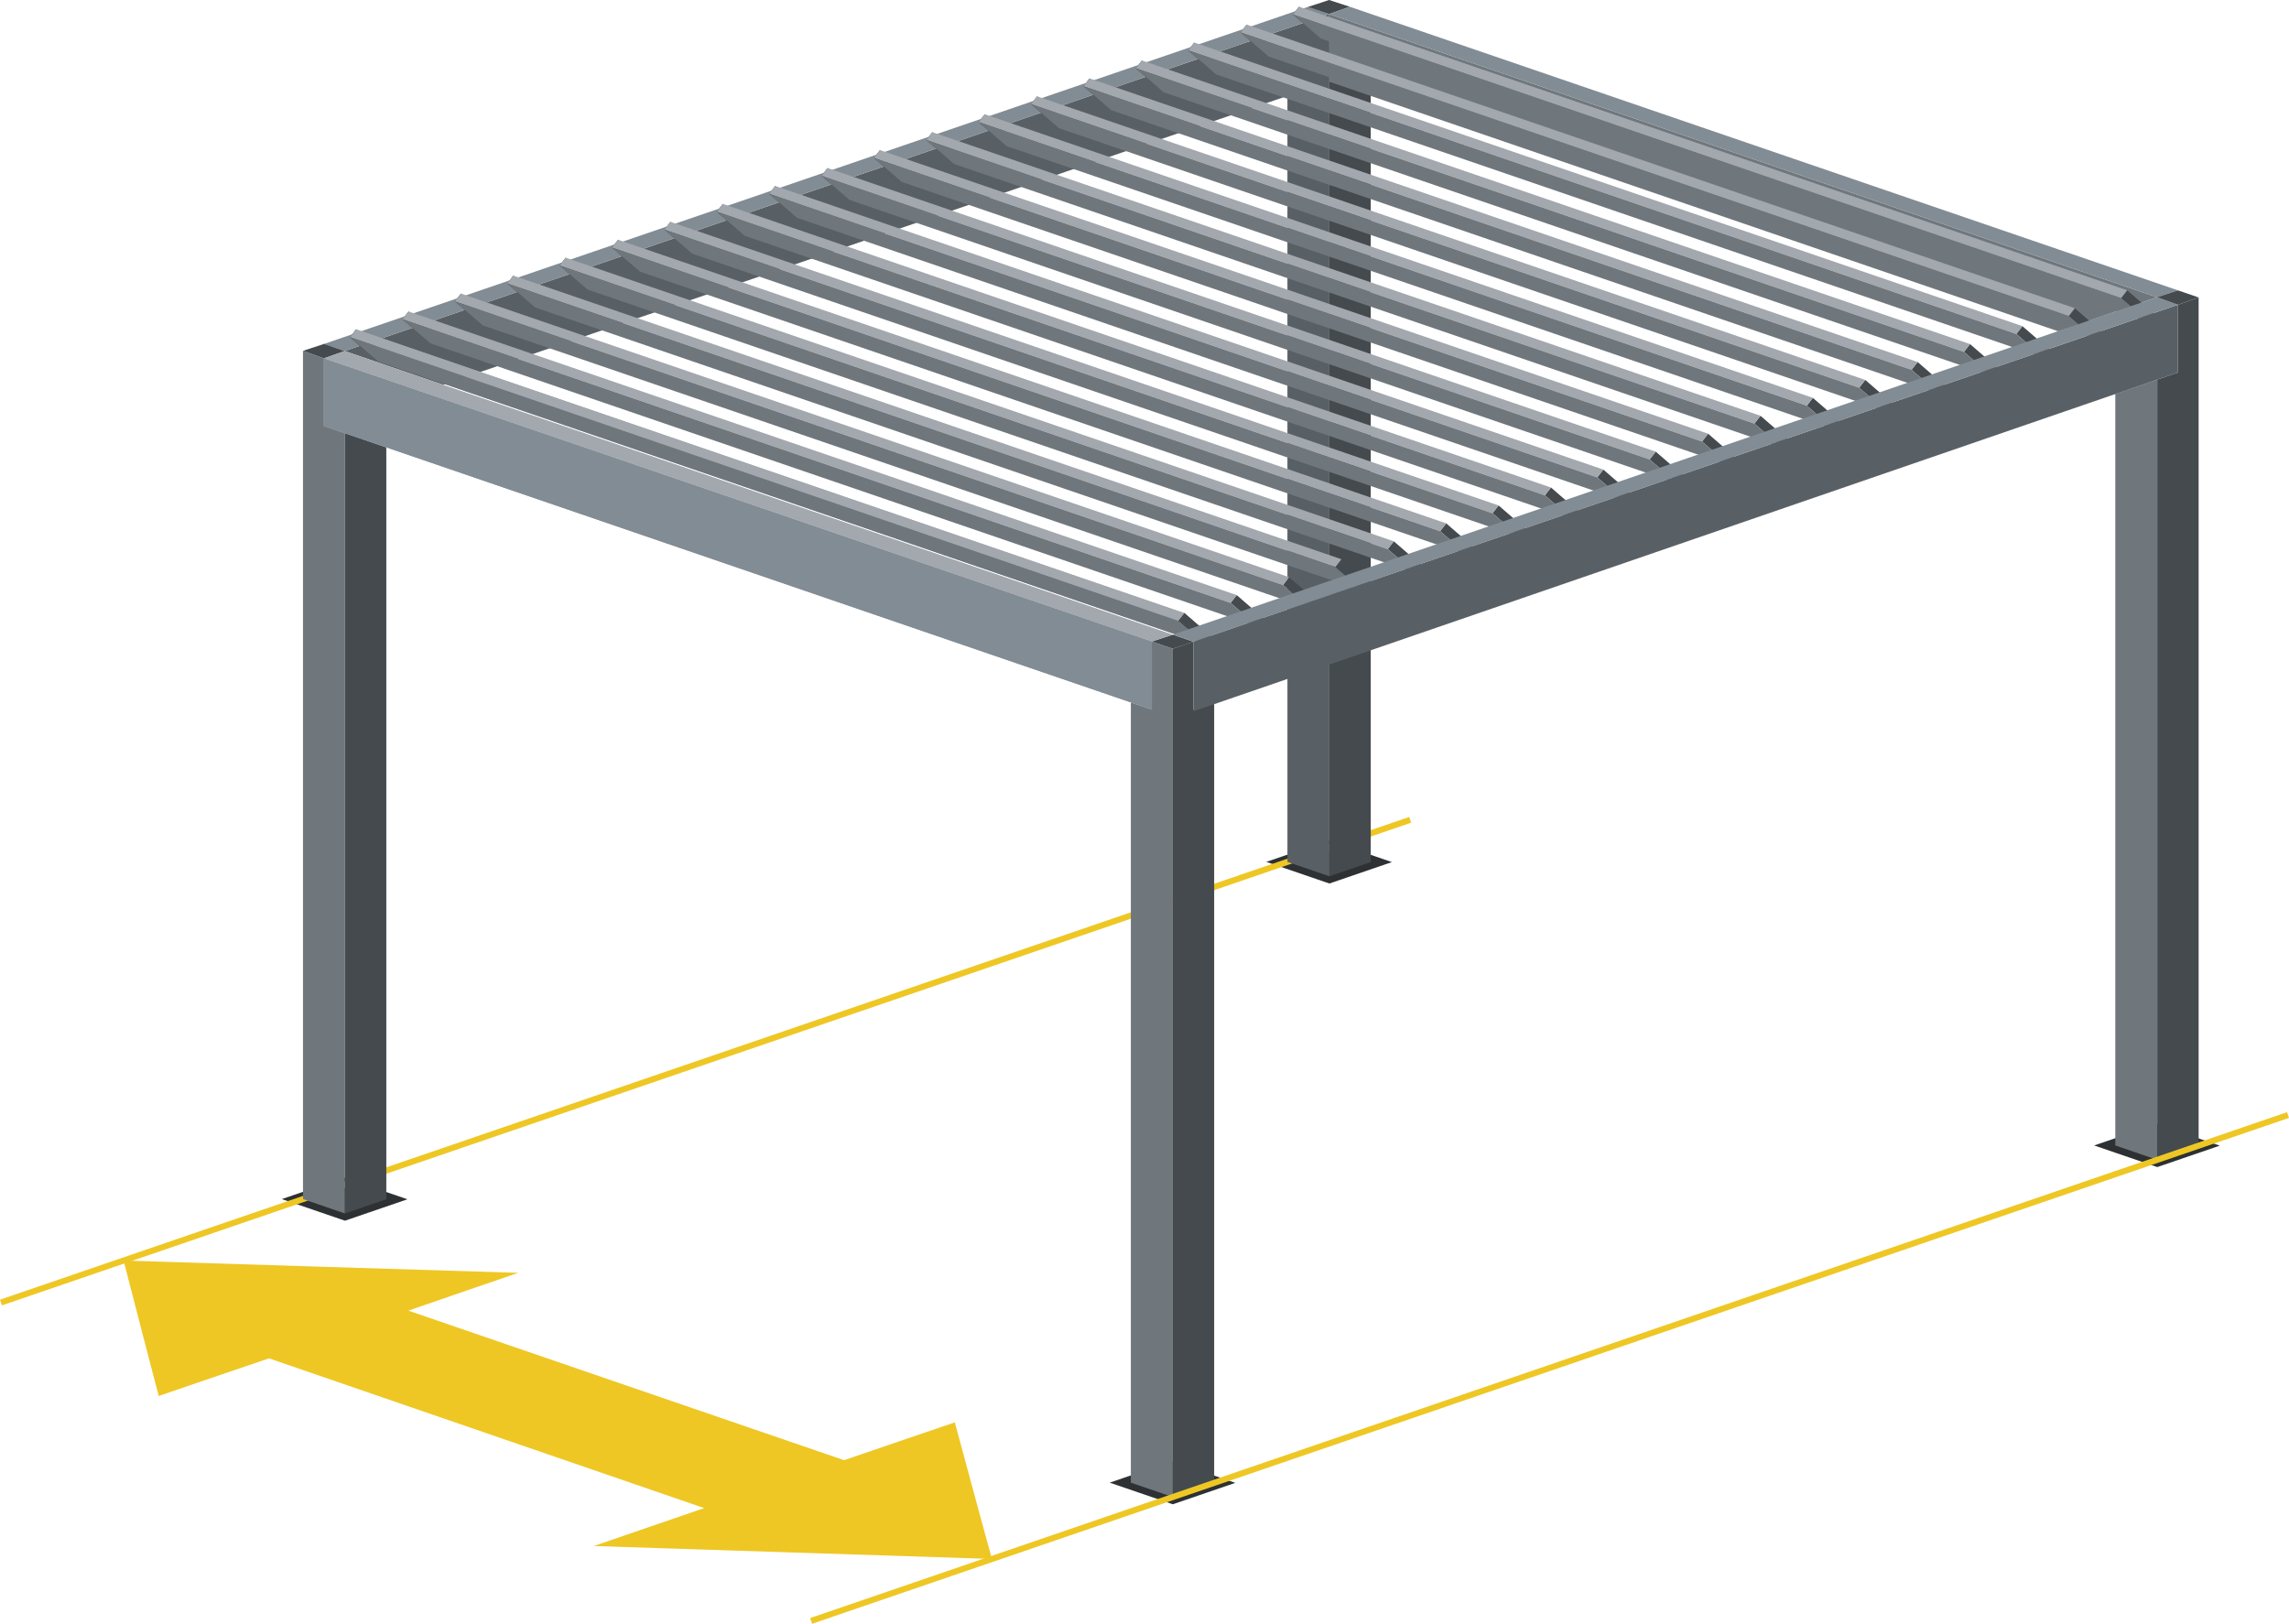 <?xml version="1.0" encoding="UTF-8"?>
<!DOCTYPE svg PUBLIC "-//W3C//DTD SVG 1.0//EN" "http://www.w3.org/TR/2001/REC-SVG-20010904/DTD/svg10.dtd">
<!-- Creator: CorelDRAW 2018 (64 Bit) -->
<svg xmlns="http://www.w3.org/2000/svg" xml:space="preserve" width="75.728mm" height="53.729mm" version="1.0" style="shape-rendering:geometricPrecision; text-rendering:geometricPrecision; image-rendering:optimizeQuality; fill-rule:evenodd; clip-rule:evenodd"
viewBox="0 0 2081913 1477128"
 xmlns:xlink="http://www.w3.org/1999/xlink">
 <defs>
  <style type="text/css">
   <![CDATA[
    .str0 {stroke:#EEC724;stroke-width:5498;stroke-miterlimit:22.926}
    .fil3 {fill:none}
    .fil0 {fill:#2D3133}
    .fil2 {fill:#444A4D}
    .fil4 {fill:#596065}
    .fil1 {fill:#6F777D}
    .fil5 {fill:#828C94}
    .fil6 {fill:#A2A8AD}
    .fil7 {fill:#EEC724;fill-rule:nonzero}
   ]]>
  </style>
 </defs>
 <g id="Ebene_x0020_1">
  <g id="_1011582960">
   <polygon class="fil0" points="1151715,784050 1208586,764566 1265989,784234 1209122,803715 "/>
   <g>
    <polygon class="fil0" points="1904688,1042006 1961558,1022522 2018962,1042190 1962095,1061671 "/>
    <polygon class="fil1" points="1962095,345287 1962095,1055078 1923933,1042006 1923933,358360 "/>
    <polygon class="fil2" points="1980907,338843 1962095,345290 1962095,1055078 1999718,1042190 1999718,270577 1980907,277252 "/>
   </g>
   <polygon class="fil0" points="256331,1090793 313201,1071309 370604,1090977 313737,1110458 "/>
   <line class="fil3 str0" x1="1282630" y1="745786" x2="891" y2= "1184893" />
   <polygon class="fil4" points="1190042,18876 1209122,25411 1209122,797122 1170960,784050 1170960,74308 1190042,80797 "/>
   <polygon class="fil2" points="1227935,18964 1209122,25411 1209122,797122 1246745,784234 1246745,74594 1227935,80885 "/>
   <polygon class="fil4" points="402954,349983 313468,319332 1208852,12784 1208852,74286 "/>
   <polygon class="fil5" points="313468,319332 294385,312978 1190196,6062 1208852,12784 "/>
   <g>
    <rect class="fil2" transform="matrix(0.749 -0.967 0.914 0.792 1.07164E+06 564785)" width="7371" height="27429"/>
    <rect class="fil2" transform="matrix(0.749 -0.967 0.914 0.792 318395 306788)" width="7371" height="27429"/>
    <polygon class="fil6" points="323917,299664 318397,306787 1071639,564784 1077534,557985 "/>
    <polygon class="fil1" points="1071639,564784 318397,306787 343470,328514 1096712,586511 "/>
   </g>
   <polygon class="fil0" points="1009304,1348751 1066174,1329268 1123577,1348936 1066710,1368416 "/>
   <polygon class="fil1" points="1047630,583578 1066710,590112 1066710,1361824 1028548,1348751 1028548,639010 1047630,645498 "/>
   <polygon class="fil1" points="1208852,74286 1208852,12784 1961825,270382 1872102,301412 "/>
   <polygon class="fil2" points="1085523,583665 1066710,590112 1066710,1361824 1104333,1348936 1104333,639296 1085523,645586 "/>
   <polygon class="fil1" points="294658,387540 313737,394074 313737,1103865 275575,1090793 275575,319137 294658,325979 "/>
   <polygon class="fil2" points="313737,394074 313737,1103865 351360,1090977 351360,406966 "/>
   <g>
    <rect class="fil2" transform="matrix(0.749 -0.967 0.914 0.792 1.07164E+06 564785)" width="7371" height="27429"/>
    <rect class="fil2" transform="matrix(0.749 -0.967 0.914 0.792 318395 306788)" width="7371" height="27429"/>
    <polygon class="fil6" points="323917,299664 318397,306787 1071639,564784 1077160,557661 "/>
    <polygon class="fil1" points="1071639,564784 318397,306787 343470,328514 1096712,586511 "/>
   </g>
   <g>
    <g>
     <path class="fil2" d="M1119283 548473c1842,-2373 3681,-4748 5520,-7123 8358,7241 16715,14483 25073,21724 -1839,2375 -3678,4751 -5520,7126 -8358,-7241 -16715,-14483 -25073,-21727z"/>
     <path class="fil2" d="M366041 290476c1842,-2373 3681,-4748 5520,-7123 8358,7241 16715,14483 25073,21724 -1839,2375 -3678,4751 -5520,7126 -8358,-7241 -16715,-14483 -25073,-21727z"/>
     <path class="fil6" d="M371561 283353c-1839,2375 -3678,4751 -5520,7123 251083,86001 502162,171999 753242,257997 1842,-2373 3681,-4748 5520,-7123 -251080,-85998 -502160,-171996 -753242,-257997z"/>
     <path class="fil1" d="M1119283 548473c-251080,-85998 -502160,-171996 -753242,-257997 8358,7244 16715,14486 25073,21727 251083,86001 502162,171999 753242,257997 -8358,-7241 -16715,-14483 -25073,-21727z"/>
    </g>
    <g>
     <path class="fil2" d="M1166924 532162c1842,-2373 3681,-4748 5520,-7123 8358,7241 16715,14483 25073,21724 -1839,2375 -3678,4751 -5520,7126 -8358,-7241 -16715,-14483 -25073,-21727z"/>
     <path class="fil2" d="M413682 274165c1842,-2373 3681,-4748 5520,-7123 8358,7241 16715,14483 25073,21724 -1839,2375 -3678,4751 -5520,7126 -8358,-7241 -16715,-14483 -25073,-21727z"/>
     <path class="fil6" d="M419202 267042c-1839,2375 -3678,4751 -5520,7123 251083,86001 502162,171999 753242,257997 1842,-2373 3681,-4748 5520,-7123 -251080,-85998 -502160,-171996 -753242,-257997z"/>
     <path class="fil1" d="M1166924 532162c-251080,-85998 -502160,-171996 -753242,-257997 8358,7244 16715,14486 25073,21727 251083,86001 502162,171999 753242,257997 -8358,-7241 -16715,-14483 -25073,-21727z"/>
    </g>
    <g>
     <path class="fil2" d="M1214568 515851c1842,-2373 3681,-4748 5520,-7123 8358,7241 16715,14483 25073,21724 -1839,2375 -3678,4751 -5520,7126 -8358,-7241 -16715,-14483 -25073,-21727z"/>
     <path class="fil2" d="M461326 257854c1842,-2373 3681,-4748 5520,-7123 8358,7241 16715,14483 25073,21724 -1839,2375 -3678,4751 -5520,7126 -8358,-7241 -16715,-14483 -25073,-21727z"/>
     <path class="fil6" d="M466846 250731c-1839,2375 -3678,4751 -5520,7123 251083,86001 502162,171999 753242,257997 1842,-2373 3681,-4748 5520,-7123 -251080,-85998 -502160,-171996 -753242,-257997z"/>
     <path class="fil1" d="M1214568 515851c-251080,-85998 -502160,-171996 -753242,-257997 8358,7244 16715,14486 25073,21727 251083,86001 502162,171999 753242,257997 -8358,-7241 -16715,-14483 -25073,-21727z"/>
    </g>
    <g>
     <path class="fil2" d="M1262209 499540c1842,-2373 3681,-4748 5520,-7123 8358,7241 16715,14483 25073,21724 -1839,2375 -3678,4751 -5520,7126 -8358,-7241 -16715,-14483 -25073,-21727z"/>
     <path class="fil2" d="M508967 241543c1842,-2373 3681,-4748 5520,-7123 8358,7241 16715,14483 25073,21724 -1839,2375 -3678,4751 -5520,7126 -8358,-7241 -16715,-14483 -25073,-21727z"/>
     <path class="fil6" d="M514487 234420c-1839,2375 -3678,4751 -5520,7123 251083,86001 502162,171999 753242,257997 1842,-2373 3681,-4748 5520,-7123 -251080,-85998 -502160,-171996 -753242,-257997z"/>
     <path class="fil1" d="M1262209 499540c-251080,-85998 -502160,-171996 -753242,-257997 8358,7244 16715,14486 25073,21727 251083,86001 502162,171999 753242,257997 -8358,-7241 -16715,-14483 -25073,-21727z"/>
    </g>
    <g>
     <path class="fil2" d="M1309853 483231c1842,-2373 3681,-4748 5520,-7123 8358,7241 16715,14483 25073,21724 -1839,2375 -3678,4751 -5520,7126 -8358,-7241 -16715,-14483 -25073,-21727z"/>
     <path class="fil2" d="M556611 225235c1842,-2373 3681,-4748 5520,-7123 8358,7241 16715,14483 25073,21724 -1839,2375 -3678,4751 -5520,7126 -8358,-7241 -16715,-14483 -25073,-21727z"/>
     <path class="fil6" d="M562131 218111c-1839,2375 -3678,4751 -5520,7123 251083,86001 502162,171999 753242,257997 1842,-2373 3681,-4748 5520,-7123 -251080,-85998 -502160,-171996 -753242,-257997z"/>
     <path class="fil1" d="M1309853 483231c-251080,-85998 -502160,-171996 -753242,-257997 8358,7244 16715,14486 25073,21727 251083,86001 502162,171999 753242,257997 -8358,-7241 -16715,-14483 -25073,-21727z"/>
    </g>
    <g>
     <path class="fil2" d="M1357494 466920c1842,-2373 3681,-4748 5520,-7123 8358,7241 16715,14483 25073,21724 -1839,2375 -3678,4751 -5520,7126 -8358,-7241 -16715,-14483 -25073,-21727z"/>
     <path class="fil2" d="M604252 208923c1842,-2373 3681,-4748 5520,-7123 8358,7241 16715,14483 25073,21724 -1839,2375 -3678,4751 -5520,7126 -8358,-7241 -16715,-14483 -25073,-21727z"/>
     <path class="fil6" d="M609772 201800c-1839,2375 -3678,4751 -5520,7123 251083,86001 502162,171999 753242,257997 1842,-2373 3681,-4748 5520,-7123 -251080,-85998 -502160,-171996 -753242,-257997z"/>
     <path class="fil1" d="M1357494 466920c-251080,-85998 -502160,-171996 -753242,-257997 8358,7244 16715,14486 25073,21727 251083,86001 502162,171999 753242,257997 -8358,-7241 -16715,-14483 -25073,-21727z"/>
    </g>
    <g>
     <path class="fil2" d="M1405138 450609c1842,-2373 3681,-4748 5520,-7123 8358,7241 16715,14483 25073,21724 -1839,2375 -3678,4751 -5520,7126 -8358,-7241 -16715,-14483 -25073,-21727z"/>
     <path class="fil2" d="M651895 192612c1842,-2373 3681,-4748 5520,-7123 8358,7241 16715,14483 25073,21724 -1839,2375 -3678,4751 -5520,7126 -8358,-7241 -16715,-14483 -25073,-21727z"/>
     <path class="fil6" d="M657416 185489c-1839,2375 -3678,4751 -5520,7123 251083,86001 502162,171999 753242,257997 1842,-2373 3681,-4748 5520,-7123 -251080,-85998 -502160,-171996 -753242,-257997z"/>
     <path class="fil1" d="M1405138 450609c-251080,-85998 -502160,-171996 -753242,-257997 8358,7244 16715,14486 25073,21727 251083,86001 502162,171999 753242,257997 -8358,-7241 -16715,-14483 -25073,-21727z"/>
    </g>
    <g>
     <path class="fil2" d="M1452779 434298c1842,-2373 3681,-4748 5520,-7123 8358,7241 16715,14483 25073,21724 -1839,2375 -3678,4751 -5520,7126 -8358,-7241 -16715,-14483 -25073,-21727z"/>
     <path class="fil2" d="M699536 176301c1842,-2373 3681,-4748 5520,-7123 8358,7241 16715,14483 25073,21724 -1839,2375 -3678,4751 -5520,7126 -8358,-7241 -16715,-14483 -25073,-21727z"/>
     <path class="fil6" d="M705057 169178c-1839,2375 -3678,4751 -5520,7123 251083,86001 502162,171999 753242,257997 1842,-2373 3681,-4748 5520,-7123 -251080,-85998 -502160,-171996 -753242,-257997z"/>
     <path class="fil1" d="M1452779 434298c-251080,-85998 -502160,-171996 -753242,-257997 8358,7244 16715,14486 25073,21727 251083,86001 502162,171999 753242,257997 -8358,-7241 -16715,-14483 -25073,-21727z"/>
    </g>
    <g>
     <path class="fil2" d="M1500423 417987c1842,-2373 3681,-4748 5520,-7123 8358,7241 16715,14483 25073,21724 -1839,2375 -3678,4751 -5520,7126 -8358,-7241 -16715,-14483 -25073,-21727z"/>
     <path class="fil2" d="M747180 159990c1842,-2373 3681,-4748 5520,-7123 8358,7241 16715,14483 25073,21724 -1839,2375 -3678,4751 -5520,7126 -8358,-7241 -16715,-14483 -25073,-21727z"/>
     <path class="fil6" d="M752701 152867c-1839,2375 -3678,4751 -5520,7123 251083,86001 502162,171999 753242,257997 1842,-2373 3681,-4748 5520,-7123 -251080,-85998 -502160,-171996 -753242,-257997z"/>
     <path class="fil1" d="M1500423 417987c-251080,-85998 -502160,-171996 -753242,-257997 8358,7244 16715,14486 25073,21727 251083,86001 502162,171999 753242,257997 -8358,-7241 -16715,-14483 -25073,-21727z"/>
    </g>
    <g>
     <path class="fil2" d="M1548064 401676c1842,-2373 3681,-4748 5520,-7123 8358,7241 16715,14483 25073,21724 -1839,2375 -3678,4751 -5520,7126 -8358,-7241 -16715,-14483 -25073,-21727z"/>
     <path class="fil2" d="M794821 143679c1842,-2373 3681,-4748 5520,-7123 8358,7241 16715,14483 25073,21724 -1839,2375 -3678,4751 -5520,7126 -8358,-7241 -16715,-14483 -25073,-21727z"/>
     <path class="fil6" d="M800342 136556c-1839,2375 -3678,4751 -5520,7123 251083,86001 502162,171999 753242,257997 1842,-2373 3681,-4748 5520,-7123 -251080,-85998 -502160,-171996 -753242,-257997z"/>
     <path class="fil1" d="M1548064 401676c-251080,-85998 -502160,-171996 -753242,-257997 8358,7244 16715,14486 25073,21727 251083,86001 502162,171999 753242,257997 -8358,-7241 -16715,-14483 -25073,-21727z"/>
    </g>
    <g>
     <path class="fil2" d="M1595707 385365c1842,-2373 3681,-4748 5520,-7123 8358,7241 16715,14483 25073,21724 -1839,2375 -3678,4751 -5520,7126 -8358,-7241 -16715,-14483 -25073,-21727z"/>
     <path class="fil2" d="M842465 127368c1842,-2373 3681,-4748 5520,-7123 8358,7241 16715,14483 25073,21724 -1839,2375 -3678,4751 -5520,7126 -8358,-7241 -16715,-14483 -25073,-21727z"/>
     <path class="fil6" d="M847986 120245c-1839,2375 -3678,4751 -5520,7123 251083,86001 502162,171999 753242,257997 1842,-2373 3681,-4748 5520,-7123 -251080,-85998 -502160,-171996 -753242,-257997z"/>
     <path class="fil1" d="M1595707 385365c-251080,-85998 -502160,-171996 -753242,-257997 8358,7244 16715,14486 25073,21727 251083,86001 502162,171999 753242,257997 -8358,-7241 -16715,-14483 -25073,-21727z"/>
    </g>
    <g>
     <path class="fil2" d="M1643348 369054c1842,-2373 3681,-4748 5520,-7123 8358,7241 16715,14483 25073,21724 -1839,2375 -3678,4751 -5520,7126 -8358,-7241 -16715,-14483 -25073,-21727z"/>
     <path class="fil2" d="M890106 111057c1842,-2373 3681,-4748 5520,-7123 8358,7241 16715,14483 25073,21724 -1839,2375 -3678,4751 -5520,7126 -8358,-7241 -16715,-14483 -25073,-21727z"/>
     <path class="fil6" d="M895627 103934c-1839,2375 -3678,4751 -5520,7123 251083,86001 502162,171999 753242,257997 1842,-2373 3681,-4748 5520,-7123 -251080,-85998 -502160,-171996 -753242,-257997z"/>
     <path class="fil1" d="M1643348 369054c-251080,-85998 -502160,-171996 -753242,-257997 8358,7244 16715,14486 25073,21727 251083,86001 502162,171999 753242,257997 -8358,-7241 -16715,-14483 -25073,-21727z"/>
    </g>
    <g>
     <path class="fil2" d="M1690992 352743c1842,-2373 3681,-4748 5520,-7123 8358,7241 16715,14483 25073,21724 -1839,2375 -3678,4751 -5520,7126 -8358,-7241 -16715,-14483 -25073,-21727z"/>
     <path class="fil2" d="M937750 94746c1842,-2373 3681,-4748 5520,-7123 8358,7241 16715,14483 25073,21724 -1839,2375 -3678,4751 -5520,7126 -8358,-7241 -16715,-14483 -25073,-21727z"/>
     <path class="fil6" d="M943270 87623c-1839,2375 -3678,4751 -5520,7123 251083,86001 502162,171999 753242,257997 1842,-2373 3681,-4748 5520,-7123 -251080,-85998 -502160,-171996 -753242,-257997z"/>
     <path class="fil1" d="M1690992 352743c-251080,-85998 -502160,-171996 -753242,-257997 8358,7244 16715,14486 25073,21727 251083,86001 502162,171999 753242,257997 -8358,-7241 -16715,-14483 -25073,-21727z"/>
    </g>
    <g>
     <path class="fil2" d="M1738633 336435c1842,-2373 3681,-4748 5520,-7123 8358,7241 16715,14483 25073,21724 -1839,2375 -3678,4751 -5520,7126 -8358,-7241 -16715,-14483 -25073,-21727z"/>
     <path class="fil2" d="M985391 78438c1842,-2373 3681,-4748 5520,-7123 8358,7241 16715,14483 25073,21724 -1839,2375 -3678,4751 -5520,7126 -8358,-7241 -16715,-14483 -25073,-21727z"/>
     <path class="fil6" d="M990911 71315c-1839,2375 -3678,4751 -5520,7123 251083,86001 502162,171999 753242,257997 1842,-2373 3681,-4748 5520,-7123 -251080,-85998 -502160,-171996 -753242,-257997z"/>
     <path class="fil1" d="M1738633 336435c-251080,-85998 -502160,-171996 -753242,-257997 8358,7244 16715,14486 25073,21727 251083,86001 502162,171999 753242,257997 -8358,-7241 -16715,-14483 -25073,-21727z"/>
    </g>
    <g>
     <path class="fil2" d="M1786277 320123c1842,-2373 3681,-4748 5520,-7123 8358,7241 16715,14483 25073,21724 -1839,2375 -3678,4751 -5520,7126 -8358,-7241 -16715,-14483 -25073,-21727z"/>
     <path class="fil2" d="M1033035 62127c1842,-2373 3681,-4748 5520,-7123 8358,7241 16715,14483 25073,21724 -1839,2375 -3678,4751 -5520,7126 -8358,-7241 -16715,-14483 -25073,-21727z"/>
     <path class="fil6" d="M1038555 55003c-1839,2375 -3678,4751 -5520,7123 251083,86001 502162,171999 753242,257997 1842,-2373 3681,-4748 5520,-7123 -251080,-85998 -502160,-171996 -753242,-257997z"/>
     <path class="fil1" d="M1786277 320123c-251080,-85998 -502160,-171996 -753242,-257997 8358,7244 16715,14486 25073,21727 251083,86001 502162,171999 753242,257997 -8358,-7241 -16715,-14483 -25073,-21727z"/>
    </g>
    <g>
     <path class="fil2" d="M1833918 303812c1842,-2373 3681,-4748 5520,-7123 8358,7241 16715,14483 25073,21724 -1839,2375 -3678,4751 -5520,7126 -8358,-7241 -16715,-14483 -25073,-21727z"/>
     <path class="fil2" d="M1080676 45816c1842,-2373 3681,-4748 5520,-7123 8358,7241 16715,14483 25073,21724 -1839,2375 -3678,4751 -5520,7126 -8358,-7241 -16715,-14483 -25073,-21727z"/>
     <path class="fil6" d="M1086196 38692c-1839,2375 -3678,4751 -5520,7123 251083,86001 502162,171999 753242,257997 1842,-2373 3681,-4748 5520,-7123 -251080,-85998 -502160,-171996 -753242,-257997z"/>
     <path class="fil1" d="M1833918 303812c-251080,-85998 -502160,-171996 -753242,-257997 8358,7244 16715,14486 25073,21727 251083,86001 502162,171999 753242,257997 -8358,-7241 -16715,-14483 -25073,-21727z"/>
    </g>
    <g>
     <path class="fil2" d="M1881562 287501c1842,-2373 3681,-4748 5520,-7123 8358,7241 16715,14483 25073,21724 -1839,2375 -3678,4751 -5520,7126 -8358,-7241 -16715,-14483 -25073,-21727z"/>
     <path class="fil2" d="M1128320 29505c1842,-2373 3681,-4748 5520,-7123 8358,7241 16715,14483 25073,21724 -1839,2375 -3678,4751 -5520,7126 -8358,-7241 -16715,-14483 -25073,-21727z"/>
     <path class="fil6" d="M1133840 22381c-1839,2375 -3678,4751 -5520,7123 251083,86001 502162,171999 753242,257997 1842,-2373 3681,-4748 5520,-7123 -251080,-85998 -502160,-171996 -753242,-257997z"/>
     <path class="fil1" d="M1881562 287501c-251080,-85998 -502160,-171996 -753242,-257997 8358,7244 16715,14486 25073,21727 251083,86001 502162,171999 753242,257997 -8358,-7241 -16715,-14483 -25073,-21727z"/>
    </g>
   </g>
   <g>
    <rect class="fil2" transform="matrix(0.749 -0.967 0.914 0.792 1.9292E+06 271191)" width="7371" height="27429"/>
    <rect class="fil2" transform="matrix(0.749 -0.967 0.914 0.792 1.17596E+06 13194.6)" width="7371" height="27429"/>
    <polygon class="fil6" points="1181481,6070 1175961,13193 1929203,271190 1934723,264067 "/>
    <polygon class="fil1" points="1929203,271190 1175961,13193 1201034,34920 1954276,292917 "/>
   </g>
   <polygon class="fil4" points="1085523,647043 1085523,583665 1980907,277252 1980907,338843 "/>
   <polygon class="fil5" points="294658,387540 294658,325979 1047630,583578 1047630,645498 "/>
   <polygon class="fil5" points="294658,387540 294658,325979 1047630,583578 1047630,645498 "/>
   <polygon class="fil2" points="1066710,590112 1047630,583578 1066710,577329 1085523,583773 "/>
   <polygon class="fil2" points="1208852,12784 1189773,6249 1208852,0 1227662,6136 "/>
   <polygon class="fil2" points="294658,325979 275575,319137 294655,312888 313468,319332 "/>
   <polygon class="fil5" points="1085523,583773 1066710,577329 1961825,270382 1980907,277252 "/>
   <polygon class="fil5" points="1961825,270382 1208852,12784 1227662,6136 1980905,264133 "/>
   <polygon class="fil6" points="1047630,583578 294658,325979 313468,319332 1066710,577329 "/>
   <polygon class="fil2" points="1980907,277252 1961825,270382 1980905,264133 1999718,270577 "/>
   <line class="fil3 str0" x1="2081023" y1="1014335" x2="737737" y2= "1474525" />
   <path class="fil7" d="M112371 1146704c59658,1878 119420,3742 179276,5608 59795,1864 119717,3728 179735,5575 -16712,5738 -33425,11461 -50102,17174 -16679,5713 -33312,11467 -49915,17207 65756,22579 131748,45252 197665,67878 66069,22678 132383,45422 198694,68175 16748,-5738 33527,-11489 50272,-17224 16740,-5735 33598,-11456 50456,-17188 5518,20691 11151,41376 16776,62083 5619,20696 11214,41433 16996,62184 -60601,-1968 -121028,-3926 -181321,-5886 -60359,-1960 -120622,-3920 -180783,-5892 16663,-5754 33331,-11519 50074,-17254 16745,-5738 33527,-11486 50305,-17235 -66228,-22783 -132451,-45579 -198366,-68263 -65904,-22678 -131822,-45356 -197498,-67966 -16789,5696 -33582,11395 -50261,17108 -16679,5710 -33359,11428 -50038,17130 -5413,-20556 -10716,-41120 -16053,-61646 -5339,-20534 -10681,-41048 -15912,-61571z"/>
  </g>
 </g>
</svg>
